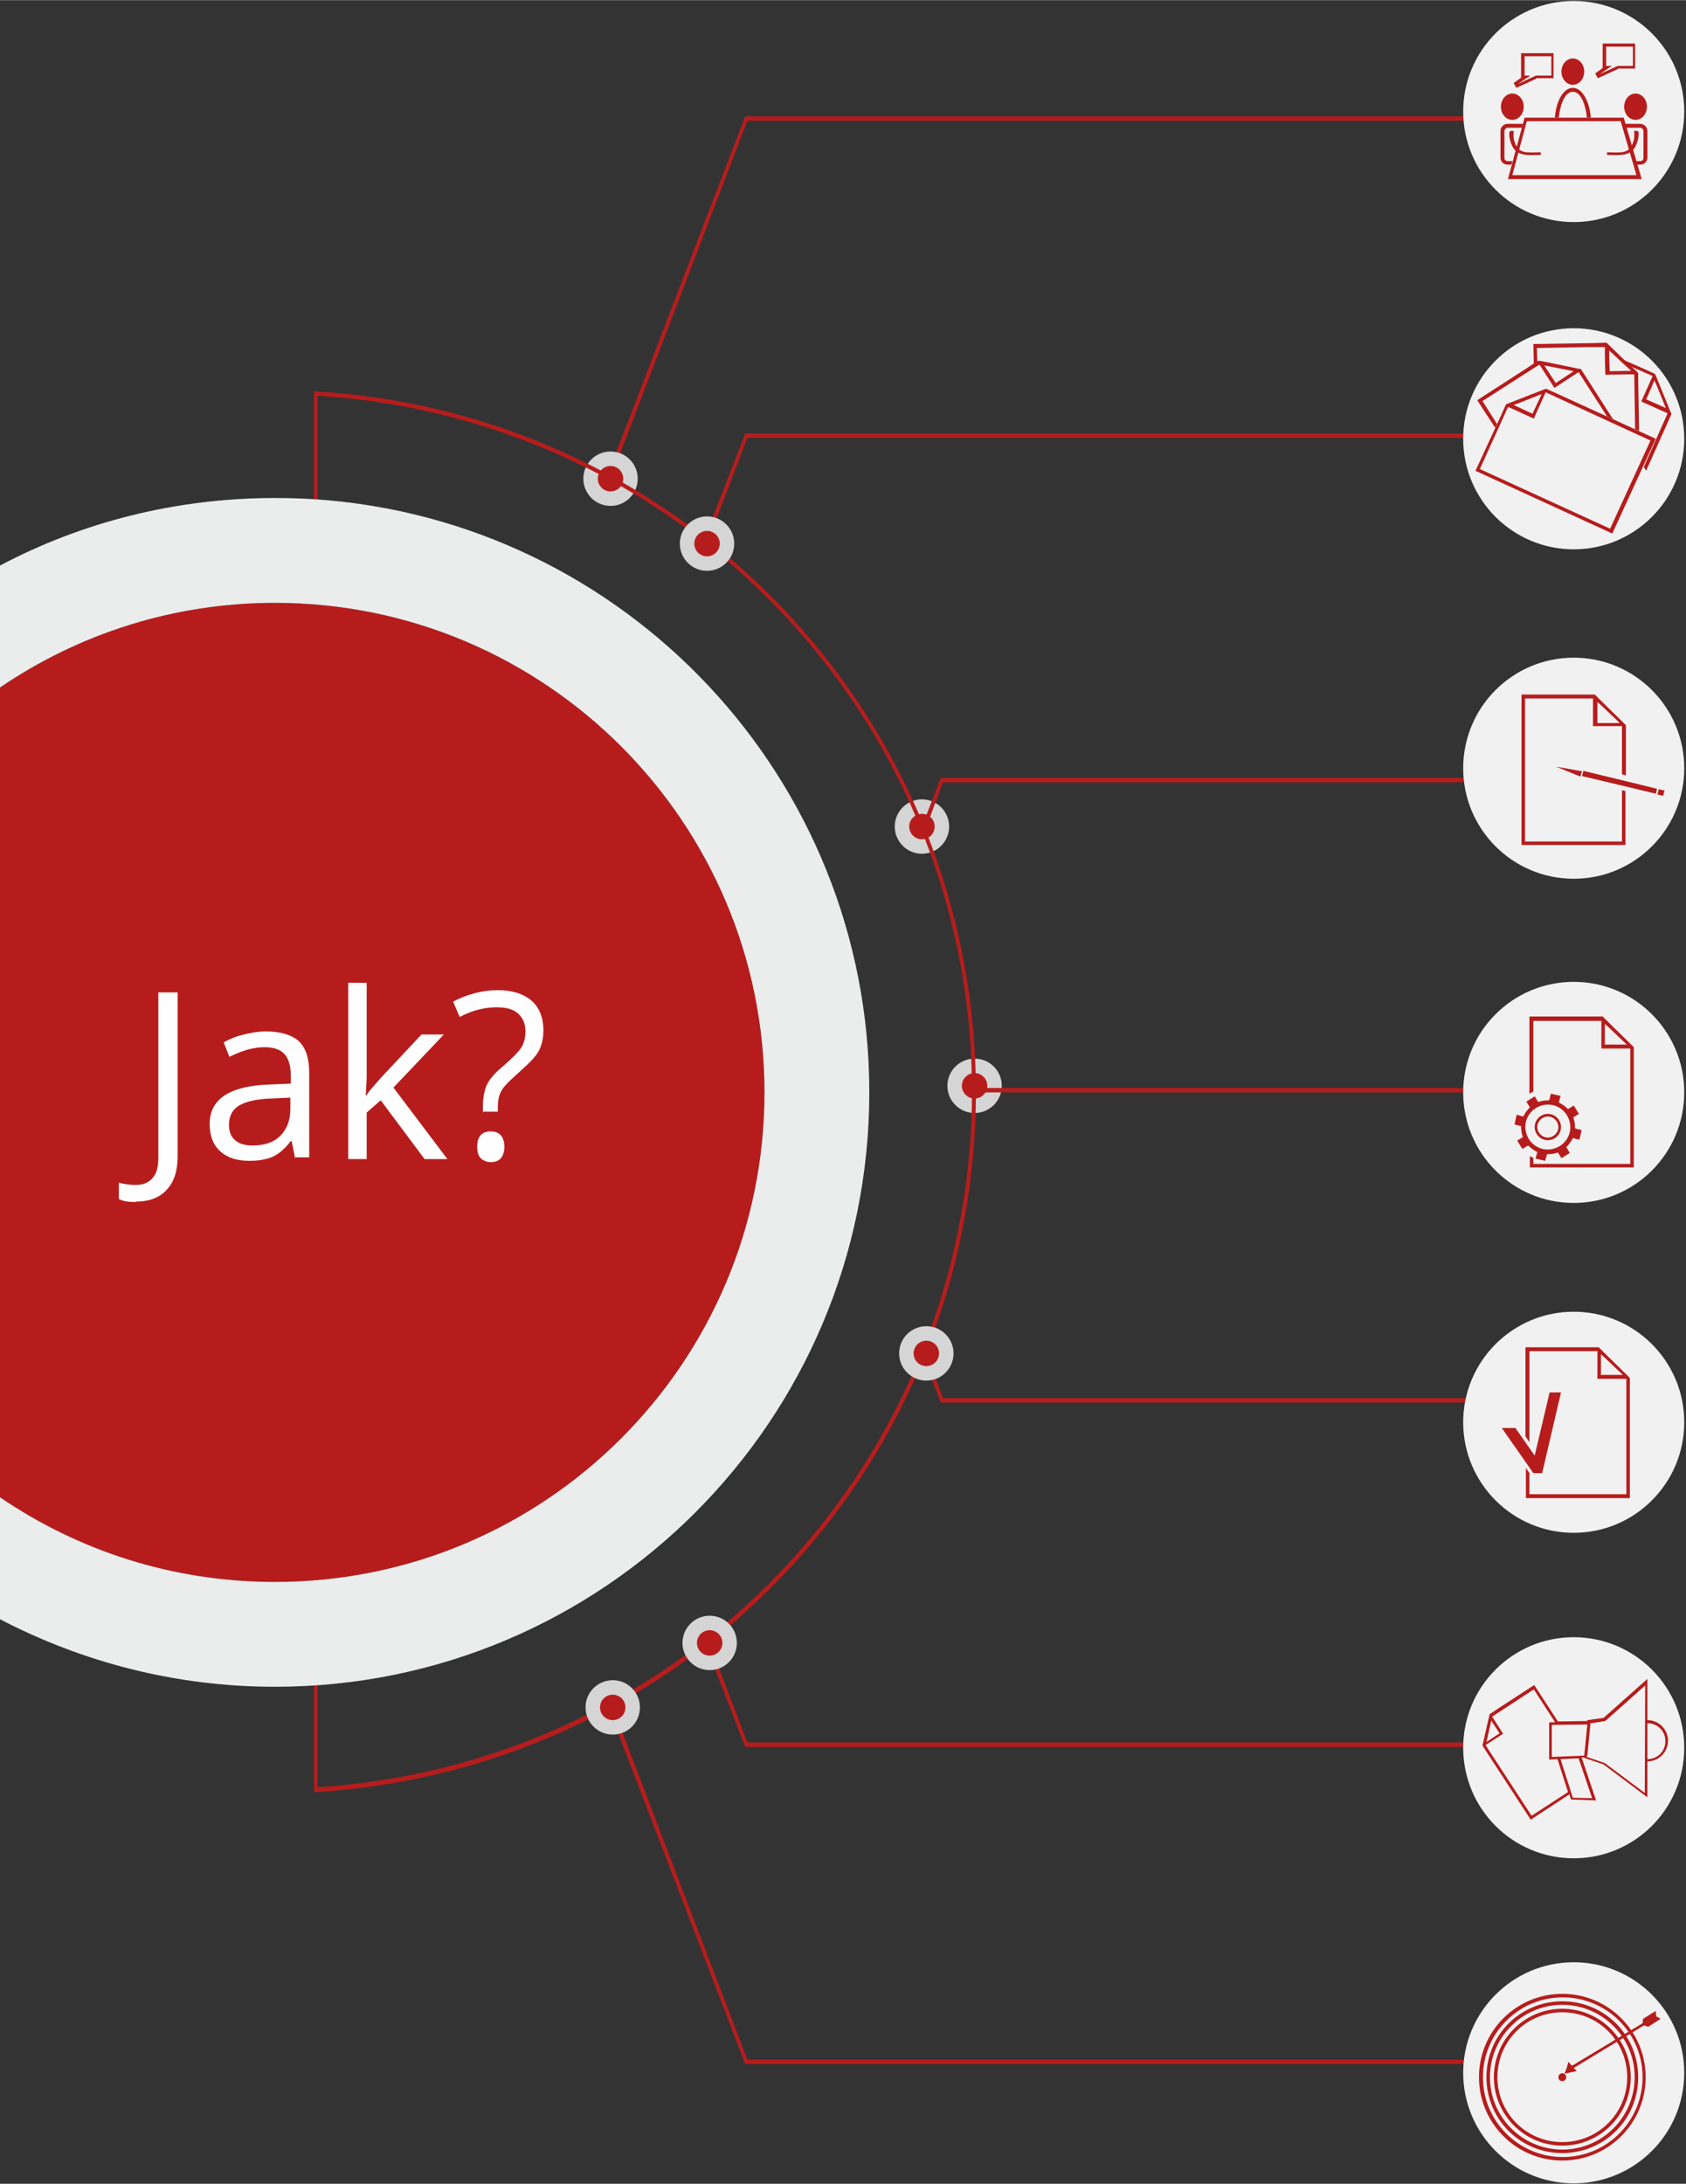 <?xml version="1.0" encoding="UTF-8"?>
<!DOCTYPE svg PUBLIC "-//W3C//DTD SVG 1.1//EN" "http://www.w3.org/Graphics/SVG/1.1/DTD/svg11.dtd">
<!-- Creator: CorelDRAW X5 -->
<svg xmlns="http://www.w3.org/2000/svg" xml:space="preserve" width="38.439mm" height="49.784mm" style="shape-rendering:geometricPrecision; text-rendering:geometricPrecision; image-rendering:optimizeQuality; fill-rule:evenodd; clip-rule:evenodd"
viewBox="0 0 3844 4978"
 xmlns:xlink="http://www.w3.org/1999/xlink">
 <rect x="0" y="0" width="3844" height="4978" fill="#333333" stroke="none"/>
 <defs>
  <style type="text/css">
   <![CDATA[
    .fil2 {fill:#EBECEC}
    .fil0 {fill:#B71C1C}
    .fil1 {fill:#D5D5D5}
    .fil3 {fill:#F1F1F1}
    .fil4 {fill:#FEFEFE;fill-rule:nonzero}
   ]]>
  </style>
 </defs>
 <g id="Warstwa_x0020_1">
  <polygon class="fil0" points="1704,275 1392,1091 1384,1085 1699,265 3341,265 3341,275 "/>
  <circle class="fil1" cx="1392" cy="1091" r="62"/>
  <circle class="fil0" cx="1392" cy="1091" r="29"/>
  <circle class="fil1" cx="2102" cy="1884" r="62"/>
  <circle class="fil0" cx="2102" cy="1884" r="29"/>
  <circle class="fil1" cx="2222" cy="2475" r="62"/>
  <circle class="fil0" cx="2222" cy="2475" r="29"/>
  <g id="_226740160">
   <path class="fil0" d="M724 4085l0 0 -4 0 -4 0 0 -248 8 0 0 237c388,-25 752,-188 1027,-462 299,-299 465,-701 465,-1124 0,-423 -166,-825 -465,-1124 -275,-275 -639,-438 -1027,-462l0 239 -8 0 0 -249 4 0c392,23 760,188 1037,466 301,301 468,705 468,1131 0,425 -167,830 -468,1131 -277,277 -643,440 -1034,465z"/>
   <path class="fil0" d="M627 1374c-233,0 -448,71 -627,193l0 1846c179,122 395,193 627,193 616,0 1116,-500 1116,-1116 0,-616 -500,-1116 -1116,-1116z"/>
   <path class="fil2" d="M0 1567c179,-122 395,-193 627,-193 616,0 1116,500 1116,1116 0,616 -500,1116 -1116,1116 -233,0 -448,-71 -627,-193l0 278c188,98 401,154 627,154 748,0 1355,-607 1355,-1355 0,-717 -557,-1304 -1262,-1352 -31,-2 -62,-3 -93,-3 -226,0 -440,55 -627,154l0 278z"/>
  </g>
  <polygon class="fil0" points="1704,998 1612,1239 1604,1233 1699,988 3341,988 3341,998 "/>
  <polygon class="fil0" points="2150,1783 2110,1890 2102,1884 2145,1773 3341,1773 3341,1783 "/>
  <polygon class="fil0" points="2226,2490 2221,2480 2213,2474 2221,2480 3341,2480 3341,2490 "/>
  <polygon class="fil0" points="1704,4695 1392,3878 1384,3885 1699,4705 3341,4705 3341,4695 "/>
  <polygon class="fil0" points="1704,3972 1612,3731 1604,3737 1699,3982 3341,3982 3341,3972 "/>
  <polygon class="fil0" points="2150,3187 2110,3080 2102,3086 2145,3197 3341,3197 3341,3187 "/>
  <circle class="fil1" cx="1612" cy="1239" r="62"/>
  <circle class="fil0" cx="1612" cy="1239" r="29"/>
  <circle class="fil1" cx="1397" cy="3892" r="62"/>
  <circle class="fil0" cx="1397" cy="3892" r="29"/>
  <circle class="fil1" cx="2112" cy="3085" r="62"/>
  <circle class="fil0" cx="2112" cy="3085" r="29"/>
  <circle class="fil1" cx="1618" cy="3745" r="62"/>
  <circle class="fil0" cx="1618" cy="3745" r="29"/>
  <g id="_132825424">
   <circle class="fil3" cx="3588" cy="254" r="252"/>
   <g>
    <ellipse class="fil0" cx="3586" cy="163" rx="26" ry="30"/>
    <ellipse class="fil0" cx="3729" cy="243" rx="26" ry="30"/>
    <path class="fil0" d="M3586 209c21,0 30,37 32,59l9 0c-3,-38 -20,-68 -41,-68 -21,0 -38,29 -41,68l9 0c2,-22 11,-59 32,-59z"/>
    <path class="fil0" d="M3736 300c0,8 0,15 -3,23 -5,16 -13,28 -38,30 -20,1 -7,0 -27,0l-4 0 0 -6 4 0c19,0 7,1 26,0 20,-1 26,-12 30,-25 3,-7 2,-14 2,-21l0 -3 8 0 0 3z"/>
    <path class="fil0" d="M3481 276l-33 123 283 0 -36 -123 -214 0zm-6 -8l227 0 41 140 -305 0 38 -140z"/>
    <path class="fil0" d="M3705 283l2 8 29 0 4 0c2,0 3,1 4,2 2,1 3,3 3,6l0 61c0,4 -3,7 -7,7l-11 0 2 8 9 0c9,0 16,-7 16,-16l0 -61c0,-7 -5,-13 -11,-15 -1,0 -3,-1 -4,-1l-4 0 -31 0z"/>
    <ellipse class="fil0" cx="3448" cy="243" rx="26" ry="30"/>
    <path class="fil0" d="M3441 300c0,8 0,15 3,23 5,16 13,28 38,30 20,1 7,0 27,0l4 0 0 -6 -4 0c-19,0 -7,1 -26,0 -20,-1 -26,-12 -30,-25 -3,-7 -2,-14 -2,-21l0 -3 -8 0 0 3z"/>
    <path class="fil0" d="M3472 283l-2 8 -29 0 -4 0c-2,0 -3,1 -4,2 -2,1 -3,3 -3,6l0 61c0,4 3,7 7,7l11 0 -2 8 -9 0c-9,0 -16,-7 -16,-16l0 -61c0,-7 5,-13 11,-15 1,0 3,-1 4,-1l4 0 31 0z"/>
    <path class="fil0" d="M3689 157l-46 21 -6 -11 17 -12 0 -56 74 0 0 57 -40 0zm-27 -7l0 -44 61 0 0 44 -35 0 -41 19 28 -19 -12 0z"/>
    <path class="fil0" d="M3503 179l-46 21 -6 -11 17 -12 0 -56 74 0 0 57 -40 0zm-27 -7l0 -44 61 0 0 44 -35 0 -41 19 28 -19 -12 0z"/>
   </g>
  </g>
  <g id="_135520720">
   <circle class="fil3" cx="3588" cy="1000" r="252"/>
   <g>
    <path class="fil0" d="M3445 917l-5 2 -6 2 -1 2 -14 31 -55 119 312 143 99 -216 -234 -107 -16 -7 -6 2 -5 2 -69 27zm-5 11l57 26 27 -60 239 110 -92 201 -297 -136 64 -141zm54 15l-43 -20 11 -4 53 -21 -21 45z"/>
    <path class="fil0" d="M3720 836l48 21 -26 58 60 27 -54 122 5 9 51 -114 7 -16 -3 -6 -2 -5 -28 -69 -2 -5 -3 -6 -2 -1 -31 -14 -41 -18 19 18zm33 75l19 -44 5 11 21 52 -45 -20z"/>
    <path class="fil0" d="M3735 850l-5 -5 -4 -4 -6 -5 -19 -18 -29 -28 -4 -4 -5 -5 -2 0 -34 1 -5 0 -126 2 1 45 8 -5 -1 -31 114 -2 22 0 19 0 0 9 0 9 1 45 66 -1 2 125 9 4 -2 -115 0 -17zm-37 -24l21 19 -49 1 -1 -33 0 -9 0 -5 9 8 2 2 19 18z"/>
    <path class="fil0" d="M3593 839l-73 -15 -5 -1 -7 -1 -2 1 -2 1 -8 5 -18 12 -110 71 41 63 4 -9 -33 -52 117 -75 8 -5 5 -3 34 53 46 -30 9 -6 2 3 63 98 14 7 -64 -100 -9 -14 0 -1 -7 -1 -1 0 -4 -1zm-60 -4l55 11 -41 27 -26 -40 12 2z"/>
   </g>
  </g>
  <g id="_135520816">
   <circle class="fil3" cx="3588" cy="1751" r="252"/>
   <path class="fil0" d="M3782 1799l-3 12 13 3 3 -12 -13 -3zm-231 -51l28 5 28 5 -2 6 -2 6 -27 -11 -27 -11zm224 62l3 -12 -24 -6 -12 -3 -132 -32 -3 12 118 28 12 3 38 9z"/>
   <path class="fil0" d="M3707 1768l0 -98 0 -17 -5 -5 -4 -4 -53 -52 -4 -4 -5 -5 -2 0 -34 0 -131 0 0 343 237 0 0 -123 -8 -2 0 117 -221 0 0 -326 155 0 0 63 66 0 0 110 8 2zm-16 -120l-49 0 0 -48 9 8 41 39z"/>
  </g>
  <g id="_135520648">
   <circle class="fil3" cx="3588" cy="2490" r="252"/>
   <path class="fil0" d="M3554 2513c8,4 15,9 21,15l13 -8 12 19 -13 8c3,8 4,16 4,25l15 4 -5 22 -15 -4c-4,8 -9,15 -15,21l8 13 -19 12 -8 -13c-8,3 -16,4 -25,4l-4 15 -22 -5 4 -15c-8,-4 -15,-9 -21,-15l-13 8 -12 -19 13 -8c-3,-8 -4,-16 -4,-25l-15 -4 5 -22 15 4c4,-8 9,-15 15,-21l-8 -13 19 -12 8 13c8,-3 16,-4 25,-4l4 -15 22 5 -4 15zm-13 6c28,7 44,35 38,62 -7,28 -35,44 -62,38 -28,-7 -44,-35 -38,-62 7,-28 35,-44 62,-38zm-12 20c17,0 30,14 30,30 0,17 -14,30 -30,30 -17,0 -30,-14 -30,-30 0,-17 14,-30 30,-30zm0 6c13,0 24,11 24,24 0,13 -11,24 -24,24 -13,0 -24,-11 -24,-24 0,-13 11,-24 24,-24zm-33 -55l0 -163 155 0 0 63 66 0 0 263 -221 0 0 -14c-3,-1 -6,-2 -8,-4l0 26 237 0 0 -257 0 -17 -5 -5 -4 -4 -53 -52 -4 -4 -5 -5 -2 0 -34 0 -131 0 0 176c3,-2 6,-3 8,-5zm163 -108l0 -48 9 8 41 39 -49 0z"/>
  </g>
  <g id="_135536032">
   <circle class="fil3" cx="3588" cy="3242" r="252"/>
   <path class="fil0" d="M3487 3287l0 -207 155 0 0 63 66 0 0 263 -221 0 0 -48 -8 -12 0 69 237 0 0 -257 0 -17 -5 -5 -4 -4 -53 -52 -4 -4 -5 -5 -2 0 -34 0 -131 0 0 203 8 12zm163 -152l0 -48 9 8 41 39 -49 0zm-146 223l-8 0 -72 -103 31 0 44 63 34 -144 26 0 -43 184 -12 0z"/>
  </g>
  <g id="_135535816">
   <circle class="fil3" cx="3588" cy="3984" r="252"/>
   <path class="fil0" d="M3577 4091l-87 57 -103 -158 -7 -11 1 -5 1 -4 12 -53 1 -4 1 -5 1 -1 21 -14 80 -52 54 83 67 -1 0 -2 37 -5 100 -89 0 94 0 0c26,0 47,21 47,47 0,26 -21,47 -47,47l0 0 0 82 -100 -75 -44 -15 0 -1 -6 0 33 98 -57 -2 -4 -12zm-32 -166l-48 -74 -95 62 25 39 -40 26 105 161 83 -54 -24 -75 -19 1 0 -85 12 0zm54 83l-41 2 28 88 44 1 -31 -91zm13 -6l7 -71 -81 1 0 73c24,-1 49,-2 73,-3zm6 0l0 3 3 1 38 13 91 68 1 -245 -91 81 -31 5 -3 0 0 3 -7 71zm179 -33c0,-23 -18,-41 -41,-41l0 82c0,0 0,0 0,0 23,0 41,-18 41,-41zm-378 -18l-19 -29 -2 9 -9 40 30 -20z"/>
  </g>
  <g id="_135535096">
   <circle class="fil3" cx="3588" cy="4725" r="252"/>
   <path class="fil0" d="M3381 4735c0,-100 81,-182 182,-182 100,0 182,81 182,182 0,100 -81,182 -182,182 -100,0 -182,-81 -182,-182zm371 0c0,-105 -85,-190 -190,-190 -105,0 -190,85 -190,190 0,105 85,190 190,190 105,0 190,-85 190,-190z"/>
   <path class="fil0" d="M3562 4562c-96,0 -173,77 -173,173 0,96 77,173 173,173 96,0 173,-77 173,-173 0,-96 -77,-173 -173,-173zm-165 173c0,-91 74,-165 165,-165 91,0 165,74 165,165 0,91 -74,165 -165,165 -91,0 -165,-74 -165,-165z"/>
   <path class="fil0" d="M3562 4579c-86,0 -156,70 -156,156 0,86 70,156 156,156 86,0 156,-70 156,-156 0,-86 -70,-156 -156,-156zm-148 156c0,-82 66,-148 148,-148 82,0 148,66 148,148 0,82 -66,148 -148,148 -82,0 -148,-66 -148,-148z"/>
   <path class="fil0" d="M3562 4726c5,0 9,4 9,9 0,5 -4,9 -9,9 -5,0 -9,-4 -9,-9 0,-5 4,-9 9,-9z"/>
   <polygon class="fil0" points="3748,4617 3588,4714 3595,4721 3581,4724 3567,4727 3572,4714 3576,4700 3584,4709 3745,4612 3746,4602 3775,4584 3776,4596 3786,4602 3758,4620 "/>
  </g>
  <path class="fil4" d="M309 2740c-16,0 -29,-2 -38,-7l0 -37c12,3 25,5 38,5 17,0 30,-5 39,-16 9,-10 13,-25 13,-45l0 -378 44 0 0 374c0,33 -8,58 -25,76 -16,18 -40,27 -71,27z"/>
  <path id="1" class="fil4" d="M673 2641l-8 -40 -2 0c-14,18 -28,30 -42,36 -14,6 -32,9 -53,9 -28,0 -50,-7 -66,-22 -16,-14 -24,-35 -24,-62 0,-57 46,-87 137,-90l48 -2 0 -18c0,-22 -5,-39 -14,-49 -10,-11 -25,-16 -46,-16 -24,0 -50,7 -80,22l-13 -33c14,-8 29,-14 46,-18 17,-4 33,-7 50,-7 34,0 59,8 75,22 16,15 24,39 24,72l0 193 -32 0zm-97 -30c27,0 48,-7 63,-22 15,-15 23,-35 23,-61l0 -26 -43 2c-34,1 -59,7 -74,16 -15,9 -23,24 -23,44 0,16 5,27 14,35 9,8 22,12 39,12z"/>
  <path id="12" class="fil4" d="M836 2496c7,-11 19,-24 34,-41l91 -97 51 0 -115 121 123 163 -52 0 -100 -134 -32 28 0 106 -42 0 0 -402 42 0 0 213c0,10 -1,24 -2,44l2 0z"/>
  <path id="123" class="fil4" d="M1101 2537l0 -14c0,-20 3,-37 9,-50 6,-13 18,-27 35,-41 23,-20 38,-35 44,-45 6,-10 9,-22 9,-36 0,-18 -6,-31 -17,-41 -11,-10 -28,-14 -49,-14 -14,0 -27,2 -40,5 -13,3 -28,9 -44,17l-15 -35c33,-17 67,-26 102,-26 33,0 58,8 77,24 18,16 27,39 27,68 0,13 -2,24 -5,33 -3,10 -8,19 -15,27 -7,9 -21,22 -42,41 -17,15 -29,27 -34,37 -6,10 -8,23 -8,39l0 8 -33 0zm-13 77c0,-23 10,-35 31,-35 10,0 18,3 23,9 5,6 8,15 8,26 0,11 -3,20 -8,26 -5,6 -13,9 -23,9 -9,0 -16,-3 -22,-8 -6,-5 -9,-14 -9,-27z"/>
 </g>
</svg>
